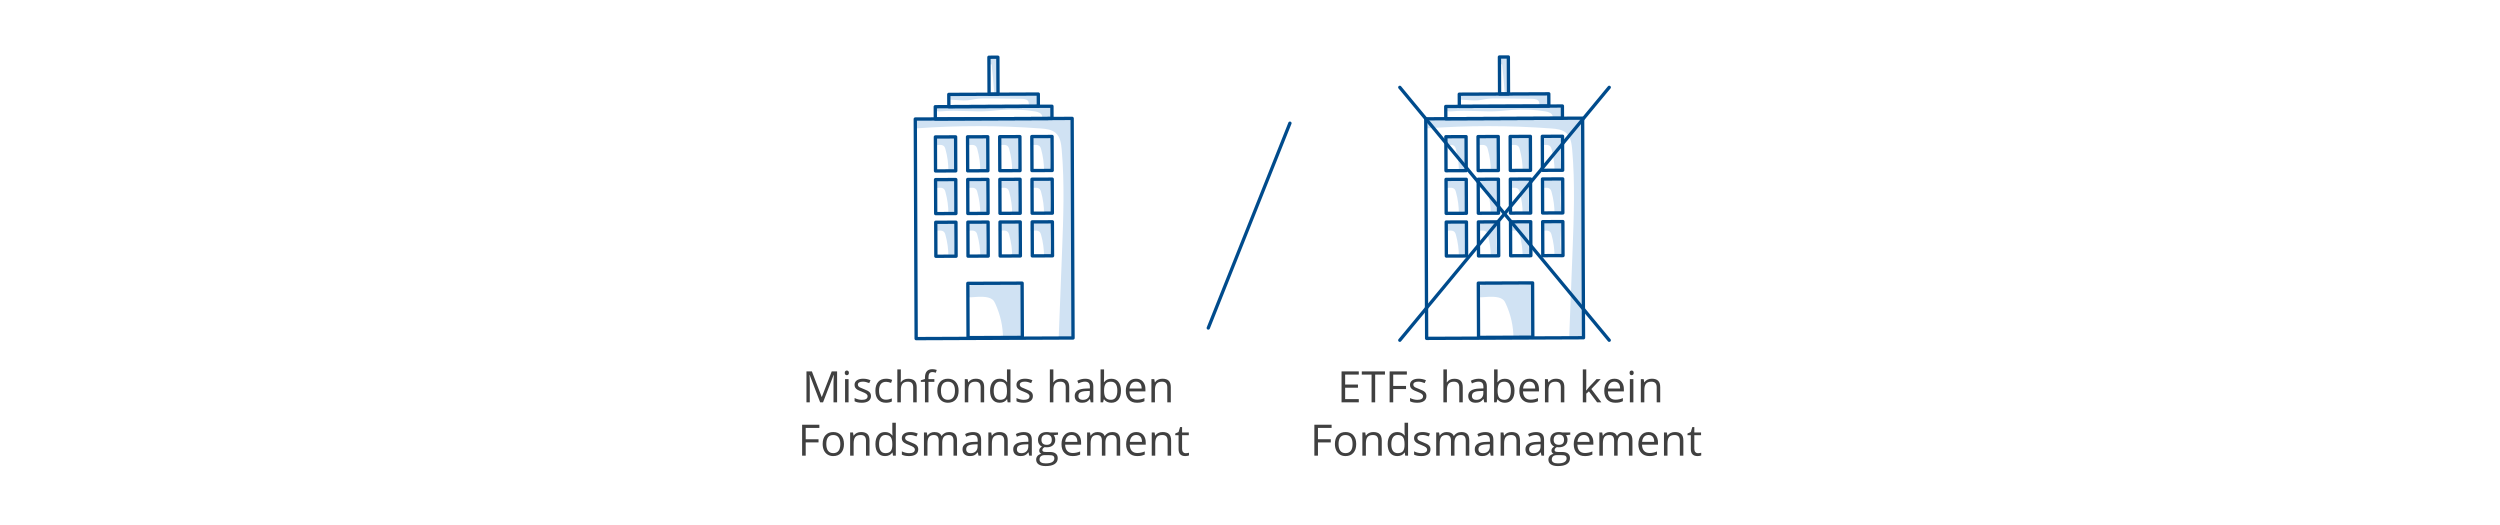<?xml version="1.0" encoding="utf-8"?>
<!-- Generator: Adobe Illustrator 24.2.3, SVG Export Plug-In . SVG Version: 6.00 Build 0)  -->
<svg version="1.1" baseProfile="basic" id="Grafik" xmlns="http://www.w3.org/2000/svg" xmlns:xlink="http://www.w3.org/1999/xlink"
	 x="0px" y="0px" width="750px" height="157.515px" viewBox="0 0 750 157.515" xml:space="preserve">
<style type="text/css">
	.st0{fill:#404040;}
	.st1{fill:#D0E2F3;}
	.st2{fill:#FFFFFF;}
	.st3{fill:none;stroke:#004B8C;stroke-linecap:round;stroke-linejoin:round;stroke-miterlimit:10;}
	.st4{fill:#FFFFFF;stroke:#004B8C;stroke-linecap:round;stroke-linejoin:round;stroke-miterlimit:10;}
	.st5{fill:#004B8C;stroke:#004B8C;stroke-linecap:round;stroke-linejoin:round;stroke-miterlimit:10;}
	.st6{fill:none;stroke:#004B8C;stroke-linejoin:round;stroke-miterlimit:10;}
	.st7{fill:#004B8C;}
	.st8{fill:none;}
	.st9{fill:#E8F0F9;stroke:#004B8C;stroke-linecap:round;stroke-linejoin:round;stroke-miterlimit:10;}
	.st10{fill:none;stroke:#D7D7D7;stroke-linecap:round;stroke-miterlimit:10;}
	.st11{fill:#FBDD32;stroke:#004B8C;stroke-linecap:round;stroke-linejoin:round;stroke-miterlimit:10;}
	.st12{clip-path:url(#SVGID_2_);}
	.st13{fill:none;stroke:#D7D7D7;stroke-width:0.5;stroke-miterlimit:10;}
	.st14{fill:#3A8DFF;}
	.st15{fill:#E8F0F9;}
	.st16{fill:#FBDD32;}
	.st17{fill:none;stroke:#929292;stroke-miterlimit:10;}
	.st18{fill:#929292;}
	.st19{fill:none;stroke:#004B8C;stroke-width:0.5;stroke-linecap:round;stroke-linejoin:round;stroke-miterlimit:10;}
	.st20{fill:none;stroke:#004B8C;stroke-miterlimit:10;}
	.st21{fill:none;stroke:#004B8C;stroke-width:0.5;stroke-miterlimit:10;}
	.st22{fill:none;stroke:#004B8C;stroke-width:0.3;stroke-linecap:round;stroke-linejoin:round;stroke-miterlimit:10;}
	.st23{fill:#F3F3F3;}
	.st24{fill:#F3F7FC;}
	.st25{fill:none;stroke:#F3F7FC;stroke-width:0;stroke-linecap:round;stroke-linejoin:round;}
	.st26{fill:#598AB4;}
	.st27{fill:#3A8DFF;stroke:#FFFFFF;stroke-miterlimit:10;}
	.st28{fill:#F3F3F3;stroke:#FFFFFF;stroke-miterlimit:10;}
	.st29{fill:none;stroke:#FFFFFF;stroke-linecap:round;stroke-linejoin:round;stroke-miterlimit:10;}
	.st30{fill:none;stroke:#D9D9D9;stroke-width:1.5;stroke-linejoin:round;stroke-miterlimit:10;}
	.st31{fill:#156CC4;stroke:#156CC4;stroke-linecap:round;stroke-linejoin:round;stroke-miterlimit:10;}
	.st32{fill:#E6411A;}
	.st33{fill:#003554;}
	.st34{fill:#156CC4;}
	.st35{fill:#FFFFFF;stroke:#404040;stroke-linecap:round;stroke-linejoin:round;stroke-miterlimit:10;}
	.st36{fill:none;stroke:#404040;stroke-miterlimit:10;}
	.st37{fill:none;stroke:#BFCCD4;stroke-linecap:round;stroke-miterlimit:10;}
	.st38{fill:#FBDD32;stroke:#FFFFFF;stroke-miterlimit:10;}
	.st39{fill:#004B8C;stroke:#FFFFFF;stroke-miterlimit:10;}
	.st40{fill:none;stroke:#3A8DFF;stroke-linecap:round;stroke-linejoin:round;stroke-miterlimit:10;}
	.st41{fill-rule:evenodd;clip-rule:evenodd;fill:#E8F0F9;}
	.st42{fill-rule:evenodd;clip-rule:evenodd;fill:#156CC4;fill-opacity:0.2;}
	.st43{fill:none;stroke:#FBDD32;stroke-linecap:square;stroke-linejoin:round;stroke-miterlimit:10;}
	.st44{fill:none;stroke:#156CC4;stroke-linecap:square;stroke-linejoin:round;stroke-miterlimit:10;}
	.st45{fill:none;stroke:#D7D7D7;stroke-width:1.5;stroke-linecap:round;stroke-miterlimit:10;}
	.st46{fill:none;stroke:#004B8C;stroke-width:1.5;stroke-linecap:round;stroke-linejoin:round;stroke-miterlimit:10;}
	.st47{fill:#004B8C;stroke:#004B8C;stroke-width:1.5;stroke-miterlimit:10;}
	.st48{fill:#004B8C;stroke:#004B8C;stroke-width:1.5;stroke-linecap:round;stroke-linejoin:round;stroke-miterlimit:10;}
	.st49{fill:#FFFFFF;stroke:#004B8C;stroke-width:1.5;stroke-linecap:round;stroke-linejoin:round;stroke-miterlimit:10;}
	.st50{fill:none;stroke:#004B8C;stroke-width:1.5;stroke-miterlimit:10;}
	.st51{fill:none;stroke:#D7D7D7;stroke-width:1.473;stroke-linecap:round;stroke-miterlimit:10;}
	.st52{fill:none;stroke:#004B8C;stroke-width:1.473;stroke-linecap:round;stroke-linejoin:round;stroke-miterlimit:10;}
	.st53{fill:#FFFFFF;stroke:#004B8C;stroke-width:1.473;stroke-linecap:round;stroke-linejoin:round;stroke-miterlimit:10;}
	.st54{fill:#004B8C;stroke:#004B8C;stroke-width:1.473;stroke-linecap:round;stroke-linejoin:round;stroke-miterlimit:10;}
	.st55{fill:#FFFFFF;stroke:#D7D7D7;stroke-width:1.473;stroke-miterlimit:10;}
	.st56{fill:#FFFFFF;stroke:#D7D7D7;stroke-width:1.5;stroke-miterlimit:10;}
</style>
<g>
	<g>
		<line class="st4" x1="362.483" y1="98.398" x2="386.977" y2="36.961"/>
	</g>
	<g>
		<path class="st1" d="M280.569,41.417c-0.034,0.585-0.068,1.17-0.102,1.755c-0.006,0.102-0.009,0.214,0.054,0.295
			c0.088,0.112,0.257,0.107,0.399,0.088c0.838-0.108,1.853-0.244,2.376,0.419c0.173,0.22,0.257,0.495,0.332,0.765
			c0.598,2.141,0.899,4.364,0.892,6.587c0.77-0.056,1.549,0.018,2.294,0.219c-0.8-3.438-0.475-7.026-0.145-10.54
			c-1.061,0.242-2.166,0.295-3.246,0.156c-0.939-0.121-1.994-0.359-2.756,0.202"/>
		<path class="st1" d="M290.134,41.417c-0.034,0.585-0.068,1.17-0.102,1.755c-0.006,0.102-0.009,0.214,0.054,0.295
			c0.088,0.112,0.257,0.107,0.399,0.088c0.838-0.108,1.853-0.244,2.376,0.419c0.173,0.22,0.257,0.495,0.332,0.765
			c0.598,2.141,0.899,4.364,0.892,6.587c0.77-0.056,1.549,0.018,2.294,0.219c-0.8-3.438-0.475-7.026-0.145-10.54
			c-1.062,0.242-2.166,0.295-3.246,0.156c-0.939-0.121-1.994-0.359-2.756,0.202"/>
		<path class="st1" d="M299.699,41.417c-0.034,0.585-0.068,1.17-0.102,1.755c-0.006,0.102-0.009,0.214,0.054,0.295
			c0.088,0.112,0.257,0.107,0.399,0.088c0.838-0.108,1.853-0.244,2.376,0.419c0.173,0.22,0.257,0.495,0.332,0.765
			c0.598,2.141,0.899,4.364,0.892,6.587c0.77-0.056,1.549,0.018,2.294,0.219c-0.8-3.438-0.475-7.026-0.145-10.54
			c-1.062,0.242-2.166,0.295-3.246,0.156c-0.939-0.121-1.994-0.359-2.756,0.202"/>
		<path class="st1" d="M309.264,41.417c-0.034,0.585-0.068,1.17-0.102,1.755c-0.006,0.102-0.009,0.214,0.054,0.295
			c0.088,0.112,0.257,0.107,0.399,0.088c0.838-0.108,1.853-0.244,2.376,0.419c0.173,0.22,0.257,0.495,0.332,0.765
			c0.598,2.141,0.899,4.364,0.892,6.587c0.77-0.056,1.549,0.018,2.294,0.219c-0.8-3.438-0.475-7.026-0.145-10.54
			c-1.062,0.242-2.166,0.295-3.246,0.156c-0.939-0.121-1.994-0.359-2.756,0.202"/>
		<path class="st1" d="M280.569,54.271c-0.034,0.585-0.068,1.17-0.102,1.755c-0.006,0.102-0.009,0.214,0.054,0.295
			c0.088,0.112,0.257,0.107,0.399,0.088c0.838-0.108,1.853-0.244,2.376,0.419c0.173,0.22,0.257,0.495,0.332,0.765
			c0.598,2.141,0.899,4.364,0.892,6.587c0.77-0.056,1.549,0.018,2.294,0.219c-0.8-3.438-0.475-7.026-0.145-10.54
			c-1.061,0.242-2.166,0.295-3.246,0.156c-0.939-0.121-1.994-0.359-2.756,0.202"/>
		<path class="st1" d="M290.134,54.271c-0.034,0.585-0.068,1.17-0.102,1.755c-0.006,0.102-0.009,0.214,0.054,0.295
			c0.088,0.112,0.257,0.107,0.399,0.088c0.838-0.108,1.853-0.244,2.376,0.419c0.173,0.22,0.257,0.495,0.332,0.765
			c0.598,2.141,0.899,4.364,0.892,6.587c0.77-0.056,1.549,0.018,2.294,0.219c-0.8-3.438-0.475-7.026-0.145-10.54
			c-1.062,0.242-2.166,0.295-3.246,0.156c-0.939-0.121-1.994-0.359-2.756,0.202"/>
		<path class="st1" d="M299.699,54.271c-0.034,0.585-0.068,1.17-0.102,1.755c-0.006,0.102-0.009,0.214,0.054,0.295
			c0.088,0.112,0.257,0.107,0.399,0.088c0.838-0.108,1.853-0.244,2.376,0.419c0.173,0.22,0.257,0.495,0.332,0.765
			c0.598,2.141,0.899,4.364,0.892,6.587c0.77-0.056,1.549,0.018,2.294,0.219c-0.8-3.438-0.475-7.026-0.145-10.54
			c-1.062,0.242-2.166,0.295-3.246,0.156c-0.939-0.121-1.994-0.359-2.756,0.202"/>
		<path class="st1" d="M309.264,54.271c-0.034,0.585-0.068,1.17-0.102,1.755c-0.006,0.102-0.009,0.214,0.054,0.295
			c0.088,0.112,0.257,0.107,0.399,0.088c0.838-0.108,1.853-0.244,2.376,0.419c0.173,0.22,0.257,0.495,0.332,0.765
			c0.598,2.141,0.899,4.364,0.892,6.587c0.77-0.056,1.549,0.018,2.294,0.219c-0.8-3.438-0.475-7.026-0.145-10.54
			c-1.062,0.242-2.166,0.295-3.246,0.156c-0.939-0.121-1.994-0.359-2.756,0.202"/>
		<path class="st1" d="M280.569,67.125c-0.034,0.585-0.068,1.17-0.102,1.755c-0.006,0.102-0.009,0.214,0.054,0.295
			c0.088,0.112,0.257,0.107,0.399,0.088c0.838-0.108,1.853-0.244,2.376,0.419c0.173,0.22,0.257,0.495,0.332,0.765
			c0.598,2.141,0.899,4.364,0.892,6.587c0.77-0.056,1.549,0.018,2.294,0.219c-0.8-3.438-0.475-7.026-0.145-10.54
			c-1.061,0.242-2.166,0.295-3.246,0.156c-0.939-0.121-1.994-0.359-2.756,0.202"/>
		<path class="st1" d="M290.616,85.786c-0.089,0.927-0.177,1.855-0.266,2.782c-0.016,0.162-0.023,0.34,0.142,0.467
			c0.23,0.178,0.668,0.169,1.036,0.14c2.178-0.172,4.819-0.387,6.179,0.664c0.451,0.348,0.668,0.785,0.863,1.212
			c1.554,3.393,2.337,6.917,2.319,10.439c2.001-0.089,4.027,0.029,5.965,0.348c-0.223-6.073-0.241-10.931-0.377-16.706
			c-2.76,0.383-5.631,0.467-8.439,0.246c-2.442-0.192-5.184-0.569-7.167,0.32"/>
		<path class="st1" d="M290.134,67.125c-0.034,0.585-0.068,1.17-0.102,1.755c-0.006,0.102-0.009,0.214,0.054,0.295
			c0.088,0.112,0.257,0.107,0.399,0.088c0.838-0.108,1.853-0.244,2.376,0.419c0.173,0.22,0.257,0.495,0.332,0.765
			c0.598,2.141,0.899,4.364,0.892,6.587c0.77-0.056,1.549,0.018,2.294,0.219c-0.8-3.438-0.475-7.026-0.145-10.54
			c-1.062,0.242-2.166,0.295-3.246,0.156c-0.939-0.121-1.994-0.359-2.756,0.202"/>
		<path class="st1" d="M299.699,67.125c-0.034,0.585-0.068,1.17-0.102,1.755c-0.006,0.102-0.009,0.214,0.054,0.295
			c0.088,0.112,0.257,0.107,0.399,0.088c0.838-0.108,1.853-0.244,2.376,0.419c0.173,0.22,0.257,0.495,0.332,0.765
			c0.598,2.141,0.899,4.364,0.892,6.587c0.77-0.056,1.549,0.018,2.294,0.219c-0.8-3.438-0.475-7.026-0.145-10.54
			c-1.062,0.242-2.166,0.295-3.246,0.156c-0.939-0.121-1.994-0.359-2.756,0.202"/>
		<path class="st1" d="M309.264,67.125c-0.034,0.585-0.068,1.17-0.102,1.755c-0.006,0.102-0.009,0.214,0.054,0.295
			c0.088,0.112,0.257,0.107,0.399,0.088c0.838-0.108,1.853-0.244,2.376,0.419c0.173,0.22,0.257,0.495,0.332,0.765
			c0.598,2.141,0.899,4.364,0.892,6.587c0.77-0.056,1.549,0.018,2.294,0.219c-0.8-3.438-0.475-7.026-0.145-10.54
			c-1.062,0.242-2.166,0.295-3.246,0.156c-0.939-0.121-1.994-0.359-2.756,0.202"/>
		<path class="st1" d="M284.756,29.872c0.998,0.066,1.996,0.132,2.994,0.198c0.855,0.057,1.716,0.113,2.569,0.028
			c0.722-0.072,1.43-0.244,2.146-0.358c1.527-0.244,3.082-0.226,4.628-0.206c3.147,0.039,6.294,0.078,9.44,0.117
			c0.823,0.01,1.87,0.192,2.047,0.995c0.049,0.223,0.015,0.461,0.087,0.677c0.148,0.441,0.669,0.628,1.131,0.677
			c0.462,0.05,0.961,0.031,1.349,0.287c0.084-1.178,0.104-2.36,0.061-3.54c-0.003-0.092-0.011-0.194-0.074-0.261
			c-0.072-0.076-0.19-0.081-0.295-0.08c-0.63,0.004-1.261,0.008-1.891,0.008h-24.543c0.036,0.504,0.064,1.009,0.1,1.514"/>
		<path class="st1" d="M296.622,17.523c-0.004,0.481-0.008,0.962-0.013,1.443c-0.002,0.204,0.056,0.475,0.259,0.485
			c0.205,0.01,0.403-0.279,0.562-0.15c0.058,0.046,0.07,0.128,0.078,0.201c0.268,2.492,0.537,4.986,0.674,7.489
			c0.02,0.355,0.044,0.734,0.256,1.02s0.684,0.406,0.921,0.141c-0.243-3.437-0.214-6.893,0.087-10.326
			c0.011-0.123,0.016-0.262-0.069-0.351c-0.082-0.085-0.214-0.09-0.332-0.089c-0.708,0.007-1.417,0.014-2.125,0.022"/>
		<path class="st1" d="M280.636,32.165c-0.27,0.361-0.01,0.916,0.393,1.118c0.403,0.201,0.879,0.156,1.328,0.115
			c4.826-0.439,9.695,0.246,14.529-0.091c1.182-0.082,2.359-0.225,3.54-0.318c3.36-0.264,6.753-0.118,10.078,0.432
			c0.938,0.155,2.086,0.571,2.149,1.519c0.018,0.274-0.05,0.598,0.151,0.786c0.118,0.11,0.293,0.129,0.454,0.143
			c0.642,0.054,1.284,0.108,1.926,0.163c0.173-1.263,0.194-2.552,0.026-3.816h-34.519"/>
		<path class="st1" d="M274.632,36.249c0.057,0.756,0.114,1.513,0.171,2.269c12.463-0.905,24.993-0.896,37.454,0.026
			c1.573,0.116,3.263,0.296,4.446,1.339c1.364,1.204,1.65,3.19,1.808,5.002c0.892,10.227,0.494,20.518,0.095,30.777
			c-0.335,8.603-0.669,17.206-1.004,25.809c1.378,0.029,2.755,0.136,4.133,0.165V35.95h-47.367"/>
		
			<rect x="274.682" y="35.749" transform="matrix(1 -0.004 0.004 1 -0.242 1.059)" class="st3" width="47.062" height="65.872"/>
		<rect x="280.616" y="41.202" transform="matrix(1 -0.004 0.004 1 -0.163 1.007)" class="st3" width="6.062" height="10.195"/>
		<rect x="290.26" y="41.168" transform="matrix(1 -0.004 0.004 1 -0.162 1.041)" class="st3" width="6.062" height="10.195"/>
		<rect x="299.904" y="41.134" transform="matrix(1 -0.004 0.004 1 -0.162 1.075)" class="st3" width="6.062" height="10.195"/>
		<rect x="309.549" y="41.099" transform="matrix(1 -0.004 0.004 1 -0.162 1.109)" class="st3" width="6.062" height="10.195"/>
		<rect x="280.661" y="54.001" transform="matrix(1 -0.004 0.004 1 -0.208 1.007)" class="st3" width="6.062" height="10.195"/>
		<rect x="290.306" y="53.967" transform="matrix(1 -0.004 0.004 1 -0.208 1.041)" class="st3" width="6.062" height="10.195"/>
		<rect x="299.95" y="53.933" transform="matrix(1 -0.004 0.004 1 -0.208 1.075)" class="st3" width="6.062" height="10.195"/>
		<rect x="309.594" y="53.899" transform="matrix(1 -0.004 0.004 1 -0.207 1.11)" class="st3" width="6.062" height="10.195"/>
		<rect x="280.707" y="66.8" transform="matrix(1 -0.004 0.004 1 -0.253 1.007)" class="st3" width="6.062" height="10.195"/>
		<rect x="290.351" y="66.766" transform="matrix(1 -0.004 0.004 1 -0.253 1.042)" class="st3" width="6.062" height="10.195"/>
		<rect x="290.34" y="85.11" transform="matrix(1 -0.004 0.004 1 -0.329 1.06)" class="st3" width="16.281" height="16.281"/>
		<rect x="299.995" y="66.732" transform="matrix(1 -0.004 0.004 1 -0.253 1.076)" class="st3" width="6.062" height="10.195"/>
		<rect x="309.64" y="66.698" transform="matrix(1 -0.004 0.004 1 -0.253 1.11)" class="st3" width="6.062" height="10.195"/>
		<rect x="280.572" y="32.077" transform="matrix(1 -0.004 0.004 1 -0.118 1.058)" class="st3" width="34.995" height="3.672"/>
		<rect x="284.631" y="28.404" transform="matrix(1 -0.004 0.004 1 -0.105 1.058)" class="st3" width="26.851" height="3.672"/>
		<rect x="296.69" y="17.301" transform="matrix(1 -0.004 0.004 1 -0.079 1.058)" class="st3" width="2.68" height="11.076"/>
	</g>
	<g>
		<path class="st1" d="M433.713,41.417c-0.034,0.585-0.068,1.17-0.102,1.755c-0.006,0.102-0.009,0.214,0.054,0.295
			c0.088,0.112,0.257,0.107,0.399,0.088c0.838-0.108,1.853-0.244,2.376,0.419c0.173,0.22,0.257,0.495,0.332,0.765
			c0.598,2.141,0.899,4.364,0.892,6.587c0.77-0.056,1.549,0.018,2.294,0.219c-0.8-3.438-0.475-7.026-0.145-10.54
			c-1.062,0.242-2.166,0.295-3.246,0.156c-0.939-0.121-1.994-0.359-2.756,0.202"/>
		<path class="st1" d="M443.277,41.417c-0.034,0.585-0.068,1.17-0.102,1.755c-0.006,0.102-0.009,0.214,0.054,0.295
			c0.088,0.112,0.257,0.107,0.399,0.088c0.838-0.108,1.853-0.244,2.376,0.419c0.173,0.22,0.257,0.495,0.332,0.765
			c0.598,2.141,0.899,4.364,0.892,6.587c0.77-0.056,1.549,0.018,2.294,0.219c-0.8-3.438-0.475-7.026-0.145-10.54
			c-1.062,0.242-2.166,0.295-3.246,0.156c-0.939-0.121-1.994-0.359-2.756,0.202"/>
		<path class="st1" d="M452.842,41.417c-0.034,0.585-0.068,1.17-0.102,1.755c-0.006,0.102-0.009,0.214,0.054,0.295
			c0.088,0.112,0.257,0.107,0.399,0.088c0.838-0.108,1.853-0.244,2.376,0.419c0.173,0.22,0.257,0.495,0.332,0.765
			c0.598,2.141,0.899,4.364,0.892,6.587c0.77-0.056,1.549,0.018,2.294,0.219c-0.8-3.438-0.475-7.026-0.145-10.54
			c-1.061,0.242-2.166,0.295-3.246,0.156c-0.939-0.121-1.994-0.359-2.756,0.202"/>
		<path class="st1" d="M462.407,41.417c-0.034,0.585-0.068,1.17-0.102,1.755c-0.006,0.102-0.009,0.214,0.054,0.295
			c0.088,0.112,0.257,0.107,0.399,0.088c0.838-0.108,1.853-0.244,2.376,0.419c0.173,0.22,0.257,0.495,0.332,0.765
			c0.598,2.141,0.899,4.364,0.892,6.587c0.77-0.056,1.549,0.018,2.294,0.219c-0.8-3.438-0.475-7.026-0.145-10.54
			c-1.062,0.242-2.166,0.295-3.246,0.156c-0.939-0.121-1.994-0.359-2.756,0.202"/>
		<path class="st1" d="M433.713,54.271c-0.034,0.585-0.068,1.17-0.102,1.755c-0.006,0.102-0.009,0.214,0.054,0.295
			c0.088,0.112,0.257,0.107,0.399,0.088c0.838-0.108,1.853-0.244,2.376,0.419c0.173,0.22,0.257,0.495,0.332,0.765
			c0.598,2.141,0.899,4.364,0.892,6.587c0.77-0.056,1.549,0.018,2.294,0.219c-0.8-3.438-0.475-7.026-0.145-10.54
			c-1.062,0.242-2.166,0.295-3.246,0.156c-0.939-0.121-1.994-0.359-2.756,0.202"/>
		<path class="st1" d="M443.277,54.271c-0.034,0.585-0.068,1.17-0.102,1.755c-0.006,0.102-0.009,0.214,0.054,0.295
			c0.088,0.112,0.257,0.107,0.399,0.088c0.838-0.108,1.853-0.244,2.376,0.419c0.173,0.22,0.257,0.495,0.332,0.765
			c0.598,2.141,0.899,4.364,0.892,6.587c0.77-0.056,1.549,0.018,2.294,0.219c-0.8-3.438-0.475-7.026-0.145-10.54
			c-1.062,0.242-2.166,0.295-3.246,0.156c-0.939-0.121-1.994-0.359-2.756,0.202"/>
		<path class="st1" d="M452.842,54.271c-0.034,0.585-0.068,1.17-0.102,1.755c-0.006,0.102-0.009,0.214,0.054,0.295
			c0.088,0.112,0.257,0.107,0.399,0.088c0.838-0.108,1.853-0.244,2.376,0.419c0.173,0.22,0.257,0.495,0.332,0.765
			c0.598,2.141,0.899,4.364,0.892,6.587c0.77-0.056,1.549,0.018,2.294,0.219c-0.8-3.438-0.475-7.026-0.145-10.54
			c-1.061,0.242-2.166,0.295-3.246,0.156c-0.939-0.121-1.994-0.359-2.756,0.202"/>
		<path class="st1" d="M462.407,54.271c-0.034,0.585-0.068,1.17-0.102,1.755c-0.006,0.102-0.009,0.214,0.054,0.295
			c0.088,0.112,0.257,0.107,0.399,0.088c0.838-0.108,1.853-0.244,2.376,0.419c0.173,0.22,0.257,0.495,0.332,0.765
			c0.598,2.141,0.899,4.364,0.892,6.587c0.77-0.056,1.549,0.018,2.294,0.219c-0.8-3.438-0.475-7.026-0.145-10.54
			c-1.062,0.242-2.166,0.295-3.246,0.156c-0.939-0.121-1.994-0.359-2.756,0.202"/>
		<path class="st1" d="M433.713,67.125c-0.034,0.585-0.068,1.17-0.102,1.755c-0.006,0.102-0.009,0.214,0.054,0.295
			c0.088,0.112,0.257,0.107,0.399,0.088c0.838-0.108,1.853-0.244,2.376,0.419c0.173,0.22,0.257,0.495,0.332,0.765
			c0.598,2.141,0.899,4.364,0.892,6.587c0.77-0.056,1.549,0.018,2.294,0.219c-0.8-3.438-0.475-7.026-0.145-10.54
			c-1.062,0.242-2.166,0.295-3.246,0.156c-0.939-0.121-1.994-0.359-2.756,0.202"/>
		<path class="st1" d="M443.759,85.786c-0.089,0.927-0.177,1.855-0.266,2.782c-0.015,0.162-0.023,0.34,0.142,0.467
			c0.23,0.178,0.668,0.169,1.036,0.14c2.178-0.172,4.819-0.387,6.179,0.664c0.451,0.348,0.668,0.785,0.863,1.212
			c1.554,3.393,2.337,6.917,2.319,10.439c2.001-0.089,4.027,0.029,5.965,0.348c-0.223-6.073-0.241-10.931-0.377-16.706
			c-2.76,0.383-5.631,0.467-8.439,0.246c-2.442-0.192-5.184-0.569-7.167,0.32"/>
		<path class="st1" d="M443.277,67.125c-0.034,0.585-0.068,1.17-0.102,1.755c-0.006,0.102-0.009,0.214,0.054,0.295
			c0.088,0.112,0.257,0.107,0.399,0.088c0.838-0.108,1.853-0.244,2.376,0.419c0.173,0.22,0.257,0.495,0.332,0.765
			c0.598,2.141,0.899,4.364,0.892,6.587c0.77-0.056,1.549,0.018,2.294,0.219c-0.8-3.438-0.475-7.026-0.145-10.54
			c-1.062,0.242-2.166,0.295-3.246,0.156c-0.939-0.121-1.994-0.359-2.756,0.202"/>
		<path class="st1" d="M452.842,67.125c-0.034,0.585-0.068,1.17-0.102,1.755c-0.006,0.102-0.009,0.214,0.054,0.295
			c0.088,0.112,0.257,0.107,0.399,0.088c0.838-0.108,1.853-0.244,2.376,0.419c0.173,0.22,0.257,0.495,0.332,0.765
			c0.598,2.141,0.899,4.364,0.892,6.587c0.77-0.056,1.549,0.018,2.294,0.219c-0.8-3.438-0.475-7.026-0.145-10.54
			c-1.061,0.242-2.166,0.295-3.246,0.156c-0.939-0.121-1.994-0.359-2.756,0.202"/>
		<path class="st1" d="M462.407,67.125c-0.034,0.585-0.068,1.17-0.102,1.755c-0.006,0.102-0.009,0.214,0.054,0.295
			c0.088,0.112,0.257,0.107,0.399,0.088c0.838-0.108,1.853-0.244,2.376,0.419c0.173,0.22,0.257,0.495,0.332,0.765
			c0.598,2.141,0.899,4.364,0.892,6.587c0.77-0.056,1.549,0.018,2.294,0.219c-0.8-3.438-0.475-7.026-0.145-10.54
			c-1.062,0.242-2.166,0.295-3.246,0.156c-0.939-0.121-1.994-0.359-2.756,0.202"/>
		<path class="st1" d="M437.899,29.872c0.998,0.066,1.996,0.132,2.994,0.198c0.855,0.057,1.716,0.113,2.569,0.028
			c0.722-0.072,1.43-0.244,2.146-0.358c1.527-0.244,3.082-0.226,4.628-0.206c3.147,0.039,6.294,0.078,9.44,0.117
			c0.823,0.01,1.87,0.192,2.047,0.995c0.049,0.223,0.015,0.461,0.087,0.677c0.148,0.441,0.669,0.628,1.131,0.677
			c0.462,0.05,0.961,0.031,1.349,0.287c0.084-1.178,0.104-2.36,0.061-3.54c-0.003-0.092-0.011-0.194-0.074-0.261
			c-0.072-0.076-0.19-0.081-0.295-0.08c-0.63,0.004-1.261,0.008-1.891,0.008h-24.543c0.036,0.504,0.064,1.009,0.1,1.514"/>
		<path class="st1" d="M449.765,17.523c-0.004,0.481-0.008,0.962-0.013,1.443c-0.002,0.204,0.056,0.475,0.259,0.485
			c0.205,0.01,0.403-0.279,0.562-0.15c0.058,0.046,0.07,0.128,0.078,0.201c0.268,2.492,0.537,4.986,0.674,7.489
			c0.02,0.355,0.044,0.734,0.256,1.02c0.211,0.286,0.684,0.406,0.921,0.141c-0.243-3.437-0.214-6.893,0.087-10.326
			c0.011-0.123,0.016-0.262-0.069-0.351c-0.082-0.085-0.214-0.09-0.332-0.089c-0.708,0.007-1.417,0.014-2.125,0.022"/>
		<path class="st1" d="M433.779,32.165c-0.27,0.361-0.01,0.916,0.393,1.118c0.403,0.201,0.879,0.156,1.328,0.115
			c4.826-0.439,9.695,0.246,14.529-0.091c1.182-0.082,2.359-0.225,3.54-0.318c3.36-0.264,6.753-0.118,10.078,0.432
			c0.938,0.155,2.085,0.571,2.149,1.519c0.018,0.274-0.05,0.598,0.151,0.786c0.118,0.11,0.293,0.129,0.454,0.143
			c0.642,0.054,1.284,0.108,1.926,0.163c0.173-1.263,0.194-2.552,0.026-3.816h-34.519"/>
		<path class="st1" d="M427.776,36.249c0.057,0.756,0.114,1.513,0.171,2.269c12.463-0.905,24.993-0.896,37.454,0.026
			c1.573,0.116,3.263,0.296,4.446,1.339c1.364,1.204,1.65,3.19,1.808,5.002c0.892,10.227,0.494,20.518,0.095,30.777
			c-0.335,8.603-0.669,17.206-1.004,25.809c1.378,0.029,2.755,0.136,4.133,0.165V35.95h-47.367"/>
		
			<rect x="427.825" y="35.749" transform="matrix(1 -0.004 0.004 1 -0.241 1.602)" class="st3" width="47.062" height="65.872"/>
		<rect x="433.759" y="41.202" transform="matrix(1 -0.004 0.004 1 -0.162 1.55)" class="st3" width="6.062" height="10.195"/>
		<rect x="443.404" y="41.168" transform="matrix(1 -0.004 0.004 1 -0.161 1.585)" class="st3" width="6.062" height="10.195"/>
		<rect x="453.048" y="41.134" transform="matrix(1 -0.004 0.004 1 -0.161 1.619)" class="st3" width="6.062" height="10.195"/>
		<rect x="462.692" y="41.099" transform="matrix(1 -0.004 0.004 1 -0.161 1.653)" class="st3" width="6.062" height="10.195"/>
		<rect x="433.805" y="54.001" transform="matrix(1 -0.004 0.004 1 -0.207 1.55)" class="st3" width="6.062" height="10.195"/>
		<rect x="443.449" y="53.967" transform="matrix(1 -0.004 0.004 1 -0.207 1.585)" class="st3" width="6.062" height="10.195"/>
		<rect x="453.093" y="53.933" transform="matrix(1 -0.004 0.004 1 -0.207 1.619)" class="st3" width="6.062" height="10.195"/>
		<rect x="462.738" y="53.899" transform="matrix(1 -0.004 0.004 1 -0.206 1.653)" class="st3" width="6.062" height="10.195"/>
		<rect x="433.85" y="66.8" transform="matrix(1 -0.004 0.004 1 -0.252 1.551)" class="st3" width="6.062" height="10.195"/>
		<rect x="443.494" y="66.766" transform="matrix(1 -0.004 0.004 1 -0.252 1.585)" class="st3" width="6.062" height="10.195"/>
		<rect x="443.484" y="85.11" transform="matrix(1 -0.004 0.004 1 -0.328 1.603)" class="st3" width="16.281" height="16.281"/>
		<rect x="453.139" y="66.732" transform="matrix(1 -0.004 0.004 1 -0.252 1.619)" class="st3" width="6.062" height="10.195"/>
		<rect x="462.783" y="66.698" transform="matrix(1 -0.004 0.004 1 -0.252 1.653)" class="st3" width="6.062" height="10.195"/>
		<rect x="433.715" y="32.077" transform="matrix(1 -0.004 0.004 1 -0.117 1.601)" class="st3" width="34.995" height="3.672"/>
		<rect x="437.774" y="28.404" transform="matrix(1 -0.004 0.004 1 -0.104 1.601)" class="st3" width="26.851" height="3.672"/>
		<rect x="449.834" y="17.301" transform="matrix(1 -0.004 0.004 1 -0.078 1.601)" class="st3" width="2.68" height="11.076"/>
	</g>
	<g>
		<path class="st0" d="M246.046,120.697l-3.148-8.227h-0.051c0.059,0.651,0.089,1.426,0.089,2.323v5.903h-0.997v-9.28h1.625
			l2.939,7.655h0.051l2.964-7.655h1.612v9.28h-1.079v-5.979c0-0.686,0.03-1.431,0.089-2.234h-0.051l-3.174,8.214H246.046z"/>
		<path class="st0" d="M253.428,111.856c0-0.242,0.059-0.418,0.178-0.53s0.267-0.169,0.444-0.169c0.169,0,0.315,0.058,0.438,0.172
			s0.184,0.29,0.184,0.527c0,0.236-0.062,0.413-0.184,0.529s-0.269,0.175-0.438,0.175c-0.178,0-0.326-0.059-0.444-0.175
			S253.428,112.092,253.428,111.856z M254.571,120.697h-1.054v-6.957h1.054V120.697z"/>
		<path class="st0" d="M261.293,118.799c0,0.648-0.241,1.147-0.724,1.498c-0.482,0.352-1.16,0.527-2.031,0.527
			c-0.922,0-1.642-0.146-2.158-0.438v-0.979c0.334,0.17,0.693,0.303,1.076,0.4c0.383,0.098,0.752,0.146,1.108,0.146
			c0.55,0,0.973-0.088,1.27-0.264s0.444-0.443,0.444-0.803c0-0.271-0.118-0.503-0.352-0.695c-0.235-0.192-0.693-0.42-1.375-0.683
			c-0.647-0.241-1.108-0.452-1.38-0.632c-0.273-0.18-0.477-0.384-0.609-0.612c-0.134-0.229-0.2-0.501-0.2-0.819
			c0-0.566,0.23-1.014,0.692-1.342s1.094-0.492,1.898-0.492c0.749,0,1.481,0.152,2.196,0.457l-0.375,0.857
			c-0.698-0.288-1.331-0.432-1.898-0.432c-0.5,0-0.876,0.078-1.13,0.234s-0.381,0.372-0.381,0.647c0,0.187,0.048,0.345,0.143,0.476
			c0.096,0.132,0.249,0.257,0.46,0.375s0.618,0.29,1.219,0.514c0.825,0.301,1.383,0.604,1.672,0.908
			C261.148,117.955,261.293,118.338,261.293,118.799z"/>
		<path class="st0" d="M265.787,120.824c-1.007,0-1.787-0.31-2.339-0.93c-0.553-0.62-0.829-1.497-0.829-2.631
			c0-1.164,0.28-2.063,0.841-2.698c0.561-0.635,1.359-0.952,2.396-0.952c0.334,0,0.668,0.036,1.003,0.107
			c0.334,0.072,0.597,0.157,0.787,0.254l-0.324,0.896c-0.233-0.093-0.487-0.17-0.762-0.231s-0.519-0.092-0.73-0.092
			c-1.414,0-2.12,0.9-2.12,2.703c0,0.855,0.172,1.512,0.517,1.969c0.345,0.457,0.856,0.686,1.533,0.686
			c0.58,0,1.174-0.125,1.784-0.375v0.934C267.08,120.703,266.494,120.824,265.787,120.824z"/>
		<path class="st0" d="M273.957,120.697v-4.5c0-0.567-0.129-0.99-0.387-1.27s-0.662-0.42-1.212-0.42
			c-0.732,0-1.267,0.199-1.603,0.598c-0.337,0.397-0.505,1.049-0.505,1.955v3.637h-1.054v-9.877h1.054v2.99
			c0,0.359-0.017,0.657-0.051,0.895h0.063c0.208-0.334,0.502-0.598,0.886-0.79c0.383-0.192,0.82-0.289,1.311-0.289
			c0.851,0,1.488,0.202,1.914,0.606c0.425,0.404,0.638,1.046,0.638,1.926v4.539H273.957z"/>
		<path class="st0" d="M280.311,114.559h-1.771v6.139h-1.054v-6.139h-1.244v-0.476l1.244-0.381v-0.388
			c0-1.709,0.747-2.564,2.241-2.564c0.368,0,0.8,0.074,1.295,0.223l-0.273,0.844c-0.406-0.131-0.753-0.196-1.041-0.196
			c-0.398,0-0.692,0.132-0.882,0.396s-0.286,0.688-0.286,1.272v0.451h1.771V114.559z"/>
		<path class="st0" d="M287.585,117.213c0,1.134-0.286,2.02-0.857,2.656s-1.36,0.955-2.368,0.955c-0.622,0-1.174-0.146-1.657-0.438
			c-0.482-0.293-0.855-0.711-1.117-1.258c-0.262-0.545-0.394-1.185-0.394-1.916c0-1.135,0.284-2.018,0.851-2.65
			s1.354-0.949,2.361-0.949c0.973,0,1.747,0.324,2.32,0.971C287.298,115.233,287.585,116.108,287.585,117.213z M282.285,117.213
			c0,0.889,0.178,1.565,0.533,2.031c0.355,0.465,0.878,0.697,1.568,0.697s1.213-0.231,1.571-0.694
			c0.357-0.464,0.536-1.142,0.536-2.034c0-0.885-0.179-1.557-0.536-2.016c-0.358-0.459-0.886-0.689-1.584-0.689
			c-0.69,0-1.21,0.227-1.562,0.68S282.285,116.316,282.285,117.213z"/>
		<path class="st0" d="M294.193,120.697v-4.5c0-0.567-0.129-0.99-0.387-1.27s-0.662-0.42-1.212-0.42c-0.728,0-1.261,0.197-1.6,0.591
			s-0.508,1.043-0.508,1.948v3.65h-1.054v-6.957h0.857l0.171,0.952h0.051c0.216-0.343,0.519-0.608,0.908-0.797
			s0.823-0.282,1.301-0.282c0.838,0,1.468,0.202,1.892,0.606s0.635,1.05,0.635,1.938v4.539H294.193z"/>
		<path class="st0" d="M302.146,119.764h-0.057c-0.487,0.707-1.214,1.061-2.184,1.061c-0.91,0-1.618-0.311-2.124-0.934
			c-0.505-0.621-0.758-1.506-0.758-2.652c0-1.147,0.254-2.038,0.762-2.673s1.214-0.952,2.12-0.952c0.944,0,1.667,0.343,2.171,1.028
			h0.083l-0.044-0.501l-0.025-0.489v-2.831h1.054v9.877h-0.857L302.146,119.764z M300.039,119.942c0.719,0,1.241-0.195,1.564-0.587
			c0.324-0.392,0.486-1.022,0.486-1.895v-0.222c0-0.986-0.164-1.69-0.492-2.111c-0.328-0.421-0.852-0.631-1.571-0.631
			c-0.618,0-1.091,0.239-1.419,0.72c-0.328,0.48-0.492,1.159-0.492,2.034c0,0.889,0.163,1.56,0.489,2.013
			S299.409,119.942,300.039,119.942z"/>
		<path class="st0" d="M309.865,118.799c0,0.648-0.241,1.147-0.724,1.498c-0.482,0.352-1.16,0.527-2.031,0.527
			c-0.922,0-1.642-0.146-2.158-0.438v-0.979c0.334,0.17,0.693,0.303,1.076,0.4c0.383,0.098,0.752,0.146,1.108,0.146
			c0.55,0,0.973-0.088,1.27-0.264s0.444-0.443,0.444-0.803c0-0.271-0.118-0.503-0.352-0.695c-0.235-0.192-0.693-0.42-1.375-0.683
			c-0.647-0.241-1.108-0.452-1.38-0.632c-0.273-0.18-0.477-0.384-0.609-0.612c-0.134-0.229-0.2-0.501-0.2-0.819
			c0-0.566,0.23-1.014,0.692-1.342s1.094-0.492,1.898-0.492c0.749,0,1.481,0.152,2.196,0.457l-0.375,0.857
			c-0.698-0.288-1.331-0.432-1.898-0.432c-0.5,0-0.876,0.078-1.13,0.234s-0.381,0.372-0.381,0.647c0,0.187,0.048,0.345,0.143,0.476
			c0.096,0.132,0.249,0.257,0.46,0.375s0.618,0.29,1.219,0.514c0.825,0.301,1.383,0.604,1.672,0.908
			C309.72,117.955,309.865,118.338,309.865,118.799z"/>
		<path class="st0" d="M319.717,120.697v-4.5c0-0.567-0.129-0.99-0.387-1.27s-0.662-0.42-1.212-0.42
			c-0.732,0-1.267,0.199-1.603,0.598c-0.337,0.397-0.505,1.049-0.505,1.955v3.637h-1.054v-9.877h1.054v2.99
			c0,0.359-0.017,0.657-0.051,0.895h0.063c0.208-0.334,0.502-0.598,0.886-0.79c0.383-0.192,0.82-0.289,1.311-0.289
			c0.851,0,1.488,0.202,1.914,0.606c0.425,0.404,0.638,1.046,0.638,1.926v4.539H319.717z"/>
		<path class="st0" d="M327.213,120.697l-0.209-0.99h-0.051c-0.347,0.436-0.693,0.731-1.038,0.886
			c-0.345,0.154-0.776,0.231-1.292,0.231c-0.69,0-1.23-0.178-1.622-0.533c-0.391-0.355-0.587-0.861-0.587-1.518
			c0-1.404,1.124-2.141,3.371-2.209l1.181-0.037v-0.432c0-0.547-0.118-0.949-0.352-1.21c-0.235-0.26-0.611-0.39-1.127-0.39
			c-0.58,0-1.236,0.178-1.968,0.533l-0.324-0.807c0.343-0.187,0.718-0.332,1.126-0.438c0.409-0.106,0.818-0.159,1.229-0.159
			c0.83,0,1.444,0.185,1.844,0.552c0.4,0.369,0.6,0.959,0.6,1.771v4.748H327.213z M324.833,119.955c0.656,0,1.171-0.181,1.545-0.54
			c0.375-0.359,0.562-0.863,0.562-1.511v-0.629l-1.054,0.045c-0.838,0.029-1.442,0.16-1.812,0.391
			c-0.371,0.23-0.556,0.589-0.556,1.076c0,0.381,0.115,0.67,0.346,0.869C324.096,119.856,324.418,119.955,324.833,119.955z"/>
		<path class="st0" d="M333.402,113.626c0.914,0,1.624,0.312,2.13,0.937c0.505,0.624,0.758,1.508,0.758,2.65
			s-0.255,2.029-0.765,2.662c-0.51,0.633-1.217,0.949-2.123,0.949c-0.453,0-0.866-0.084-1.241-0.251
			c-0.374-0.167-0.688-0.424-0.942-0.771h-0.076l-0.222,0.895h-0.755v-9.877h1.054v2.399c0,0.537-0.017,1.02-0.051,1.447h0.051
			C331.709,113.973,332.438,113.626,333.402,113.626z M333.25,114.508c-0.719,0-1.238,0.207-1.555,0.619
			c-0.317,0.413-0.476,1.107-0.476,2.086c0,0.977,0.163,1.677,0.489,2.098s0.849,0.631,1.568,0.631c0.647,0,1.13-0.235,1.447-0.707
			s0.476-1.15,0.476-2.035c0-0.905-0.159-1.58-0.476-2.024S333.915,114.508,333.25,114.508z"/>
		<path class="st0" d="M341.07,120.824c-1.028,0-1.84-0.313-2.434-0.939c-0.595-0.626-0.892-1.496-0.892-2.609
			c0-1.121,0.276-2.012,0.829-2.672c0.552-0.66,1.293-0.99,2.225-0.99c0.872,0,1.562,0.287,2.069,0.86s0.762,1.329,0.762,2.269
			v0.667h-4.792c0.021,0.816,0.228,1.437,0.619,1.86c0.392,0.423,0.943,0.635,1.654,0.635c0.749,0,1.49-0.157,2.222-0.471v0.939
			c-0.373,0.161-0.725,0.276-1.057,0.347C341.941,120.789,341.54,120.824,341.07,120.824z M340.785,114.496
			c-0.559,0-1.004,0.182-1.336,0.545c-0.333,0.364-0.528,0.868-0.587,1.512h3.637c0-0.665-0.148-1.174-0.444-1.527
			S341.335,114.496,340.785,114.496z"/>
		<path class="st0" d="M350.186,120.697v-4.5c0-0.567-0.129-0.99-0.387-1.27s-0.662-0.42-1.212-0.42c-0.728,0-1.261,0.197-1.6,0.591
			s-0.508,1.043-0.508,1.948v3.65h-1.054v-6.957h0.857l0.171,0.952h0.051c0.216-0.343,0.519-0.608,0.908-0.797
			s0.823-0.282,1.301-0.282c0.838,0,1.468,0.202,1.892,0.606s0.635,1.05,0.635,1.938v4.539H350.186z"/>
		<path class="st0" d="M241.713,136.697h-1.079v-9.28h5.173v0.958h-4.094v3.396h3.847v0.959h-3.847V136.697z"/>
		<path class="st0" d="M253.19,133.213c0,1.134-0.286,2.02-0.857,2.656s-1.36,0.955-2.368,0.955c-0.622,0-1.174-0.146-1.657-0.438
			c-0.482-0.293-0.855-0.711-1.117-1.258c-0.262-0.545-0.394-1.185-0.394-1.916c0-1.135,0.284-2.018,0.851-2.65
			s1.354-0.949,2.361-0.949c0.973,0,1.747,0.324,2.32,0.971C252.903,131.233,253.19,132.108,253.19,133.213z M247.89,133.213
			c0,0.889,0.178,1.565,0.533,2.031c0.355,0.465,0.878,0.697,1.568,0.697s1.213-0.231,1.571-0.694
			c0.357-0.464,0.536-1.142,0.536-2.034c0-0.885-0.179-1.557-0.536-2.016c-0.358-0.459-0.886-0.689-1.584-0.689
			c-0.69,0-1.21,0.227-1.562,0.68S247.89,132.316,247.89,133.213z"/>
		<path class="st0" d="M259.798,136.697v-4.5c0-0.567-0.129-0.99-0.387-1.27s-0.662-0.42-1.212-0.42c-0.728,0-1.261,0.197-1.6,0.591
			s-0.508,1.043-0.508,1.948v3.65h-1.054v-6.957h0.857l0.171,0.952h0.051c0.216-0.343,0.519-0.608,0.908-0.797
			s0.823-0.282,1.301-0.282c0.838,0,1.468,0.202,1.892,0.606s0.635,1.05,0.635,1.938v4.539H259.798z"/>
		<path class="st0" d="M267.751,135.764h-0.057c-0.487,0.707-1.214,1.061-2.184,1.061c-0.91,0-1.618-0.311-2.124-0.934
			c-0.505-0.621-0.758-1.506-0.758-2.652c0-1.147,0.254-2.038,0.762-2.673s1.214-0.952,2.12-0.952c0.944,0,1.667,0.343,2.171,1.028
			h0.083l-0.044-0.501l-0.025-0.489v-2.831h1.054v9.877h-0.857L267.751,135.764z M265.644,135.942c0.719,0,1.241-0.195,1.564-0.587
			c0.324-0.392,0.486-1.022,0.486-1.895v-0.222c0-0.986-0.164-1.69-0.492-2.111c-0.328-0.421-0.852-0.631-1.571-0.631
			c-0.618,0-1.091,0.239-1.419,0.72c-0.328,0.48-0.492,1.159-0.492,2.034c0,0.889,0.163,1.56,0.489,2.013
			S265.014,135.942,265.644,135.942z"/>
		<path class="st0" d="M275.47,134.799c0,0.648-0.241,1.147-0.724,1.498c-0.482,0.352-1.16,0.527-2.031,0.527
			c-0.922,0-1.642-0.146-2.158-0.438v-0.979c0.334,0.17,0.693,0.303,1.076,0.4c0.383,0.098,0.752,0.146,1.108,0.146
			c0.55,0,0.973-0.088,1.27-0.264s0.444-0.443,0.444-0.803c0-0.271-0.118-0.503-0.352-0.695c-0.235-0.192-0.693-0.42-1.375-0.683
			c-0.647-0.241-1.108-0.452-1.38-0.632c-0.273-0.18-0.477-0.384-0.609-0.612c-0.134-0.229-0.2-0.501-0.2-0.819
			c0-0.566,0.23-1.014,0.692-1.342s1.094-0.492,1.898-0.492c0.749,0,1.481,0.152,2.196,0.457l-0.375,0.857
			c-0.698-0.288-1.331-0.432-1.898-0.432c-0.5,0-0.876,0.078-1.13,0.234s-0.381,0.372-0.381,0.647c0,0.187,0.048,0.345,0.143,0.476
			c0.096,0.132,0.249,0.257,0.46,0.375s0.618,0.29,1.219,0.514c0.825,0.301,1.383,0.604,1.672,0.908
			C275.325,133.955,275.47,134.338,275.47,134.799z"/>
		<path class="st0" d="M286.052,136.697v-4.525c0-0.555-0.119-0.971-0.355-1.248s-0.605-0.416-1.104-0.416
			c-0.656,0-1.141,0.188-1.454,0.565s-0.47,0.956-0.47,1.739v3.885h-1.054v-4.525c0-0.555-0.119-0.971-0.355-1.248
			s-0.607-0.416-1.111-0.416c-0.66,0-1.144,0.198-1.451,0.594c-0.307,0.396-0.46,1.045-0.46,1.945v3.65h-1.054v-6.957h0.857
			l0.171,0.952h0.051c0.199-0.339,0.479-0.603,0.841-0.794c0.362-0.189,0.767-0.285,1.216-0.285c1.087,0,1.798,0.394,2.133,1.181
			h0.051c0.208-0.364,0.508-0.651,0.901-0.863s0.842-0.317,1.346-0.317c0.787,0,1.376,0.202,1.768,0.606
			c0.392,0.404,0.587,1.05,0.587,1.938v4.539H286.052z"/>
		<path class="st0" d="M293.555,136.697l-0.209-0.99h-0.051c-0.347,0.436-0.693,0.731-1.038,0.886
			c-0.345,0.154-0.776,0.231-1.292,0.231c-0.69,0-1.23-0.178-1.622-0.533c-0.391-0.355-0.587-0.861-0.587-1.518
			c0-1.404,1.124-2.141,3.371-2.209l1.181-0.037v-0.432c0-0.547-0.118-0.949-0.352-1.21c-0.235-0.26-0.611-0.39-1.127-0.39
			c-0.58,0-1.236,0.178-1.968,0.533l-0.324-0.807c0.343-0.187,0.718-0.332,1.126-0.438c0.409-0.106,0.818-0.159,1.229-0.159
			c0.83,0,1.444,0.185,1.844,0.552c0.4,0.369,0.6,0.959,0.6,1.771v4.748H293.555z M291.174,135.955c0.656,0,1.171-0.181,1.545-0.54
			c0.375-0.359,0.562-0.863,0.562-1.511v-0.629l-1.054,0.045c-0.838,0.029-1.442,0.16-1.812,0.391
			c-0.371,0.23-0.556,0.589-0.556,1.076c0,0.381,0.115,0.67,0.346,0.869C290.437,135.856,290.76,135.955,291.174,135.955z"/>
		<path class="st0" d="M301.267,136.697v-4.5c0-0.567-0.129-0.99-0.387-1.27s-0.662-0.42-1.212-0.42c-0.728,0-1.261,0.197-1.6,0.591
			s-0.508,1.043-0.508,1.948v3.65h-1.054v-6.957h0.857l0.171,0.952h0.051c0.216-0.343,0.519-0.608,0.908-0.797
			s0.823-0.282,1.301-0.282c0.838,0,1.468,0.202,1.892,0.606s0.635,1.05,0.635,1.938v4.539H301.267z"/>
		<path class="st0" d="M308.764,136.697l-0.209-0.99h-0.051c-0.347,0.436-0.693,0.731-1.038,0.886
			c-0.345,0.154-0.776,0.231-1.292,0.231c-0.69,0-1.23-0.178-1.622-0.533c-0.391-0.355-0.587-0.861-0.587-1.518
			c0-1.404,1.124-2.141,3.371-2.209l1.181-0.037v-0.432c0-0.547-0.118-0.949-0.352-1.21c-0.235-0.26-0.611-0.39-1.127-0.39
			c-0.58,0-1.236,0.178-1.968,0.533l-0.324-0.807c0.343-0.187,0.718-0.332,1.126-0.438c0.409-0.106,0.818-0.159,1.229-0.159
			c0.83,0,1.444,0.185,1.844,0.552c0.4,0.369,0.6,0.959,0.6,1.771v4.748H308.764z M306.383,135.955c0.656,0,1.171-0.181,1.545-0.54
			c0.375-0.359,0.562-0.863,0.562-1.511v-0.629l-1.054,0.045c-0.838,0.029-1.442,0.16-1.812,0.391
			c-0.371,0.23-0.556,0.589-0.556,1.076c0,0.381,0.115,0.67,0.346,0.869C305.646,135.856,305.969,135.955,306.383,135.955z"/>
		<path class="st0" d="M317.409,129.74v0.666l-1.289,0.152c0.119,0.148,0.224,0.342,0.317,0.581s0.14,0.509,0.14,0.81
			c0,0.682-0.233,1.225-0.698,1.631s-1.104,0.609-1.917,0.609c-0.208,0-0.402-0.017-0.584-0.051
			c-0.449,0.237-0.673,0.536-0.673,0.896c0,0.19,0.078,0.331,0.235,0.422s0.425,0.137,0.806,0.137h1.231
			c0.753,0,1.332,0.159,1.736,0.476c0.404,0.318,0.606,0.779,0.606,1.385c0,0.77-0.309,1.356-0.927,1.761s-1.519,0.606-2.704,0.606
			c-0.91,0-1.611-0.169-2.104-0.508c-0.493-0.339-0.74-0.816-0.74-1.435c0-0.423,0.135-0.789,0.406-1.099
			c0.271-0.309,0.652-0.518,1.143-0.628c-0.178-0.08-0.327-0.205-0.448-0.374c-0.12-0.17-0.181-0.366-0.181-0.591
			c0-0.254,0.068-0.476,0.203-0.667c0.135-0.189,0.349-0.374,0.641-0.552c-0.36-0.148-0.653-0.399-0.879-0.755
			c-0.226-0.355-0.339-0.762-0.339-1.219c0-0.762,0.229-1.35,0.686-1.762c0.457-0.413,1.104-0.619,1.942-0.619
			c0.364,0,0.692,0.042,0.984,0.127H317.409z M311.861,137.865c0,0.377,0.159,0.662,0.476,0.857
			c0.317,0.194,0.772,0.291,1.365,0.291c0.884,0,1.54-0.132,1.964-0.396c0.426-0.265,0.638-0.623,0.638-1.076
			c0-0.376-0.116-0.638-0.349-0.783c-0.233-0.146-0.671-0.219-1.314-0.219h-1.263c-0.478,0-0.851,0.113-1.117,0.342
			S311.861,137.438,311.861,137.865z M312.433,131.969c0,0.486,0.138,0.854,0.413,1.104c0.275,0.25,0.658,0.375,1.149,0.375
			c1.028,0,1.542-0.499,1.542-1.498c0-1.045-0.521-1.568-1.562-1.568c-0.495,0-0.876,0.134-1.143,0.4
			S312.433,131.444,312.433,131.969z"/>
		<path class="st0" d="M321.776,136.824c-1.028,0-1.84-0.313-2.434-0.939c-0.595-0.626-0.892-1.496-0.892-2.609
			c0-1.121,0.276-2.012,0.829-2.672c0.552-0.66,1.293-0.99,2.225-0.99c0.872,0,1.562,0.287,2.069,0.86s0.762,1.329,0.762,2.269
			v0.667h-4.792c0.021,0.816,0.228,1.437,0.619,1.86c0.392,0.423,0.943,0.635,1.654,0.635c0.749,0,1.49-0.157,2.222-0.471v0.939
			c-0.373,0.161-0.725,0.276-1.057,0.347C322.647,136.789,322.246,136.824,321.776,136.824z M321.491,130.496
			c-0.559,0-1.004,0.182-1.336,0.545c-0.333,0.364-0.528,0.868-0.587,1.512h3.637c0-0.665-0.148-1.174-0.444-1.527
			S322.041,130.496,321.491,130.496z"/>
		<path class="st0" d="M334.999,136.697v-4.525c0-0.555-0.119-0.971-0.355-1.248s-0.605-0.416-1.104-0.416
			c-0.656,0-1.141,0.188-1.454,0.565s-0.47,0.956-0.47,1.739v3.885h-1.054v-4.525c0-0.555-0.119-0.971-0.355-1.248
			s-0.607-0.416-1.111-0.416c-0.66,0-1.144,0.198-1.451,0.594c-0.307,0.396-0.46,1.045-0.46,1.945v3.65h-1.054v-6.957h0.857
			l0.171,0.952h0.051c0.199-0.339,0.479-0.603,0.841-0.794c0.362-0.189,0.767-0.285,1.216-0.285c1.087,0,1.798,0.394,2.133,1.181
			h0.051c0.208-0.364,0.508-0.651,0.901-0.863s0.842-0.317,1.346-0.317c0.787,0,1.376,0.202,1.768,0.606
			c0.392,0.404,0.587,1.05,0.587,1.938v4.539H334.999z"/>
		<path class="st0" d="M341.162,136.824c-1.028,0-1.84-0.313-2.434-0.939c-0.595-0.626-0.892-1.496-0.892-2.609
			c0-1.121,0.276-2.012,0.829-2.672c0.552-0.66,1.293-0.99,2.225-0.99c0.872,0,1.562,0.287,2.069,0.86s0.762,1.329,0.762,2.269
			v0.667h-4.792c0.021,0.816,0.228,1.437,0.619,1.86c0.392,0.423,0.943,0.635,1.654,0.635c0.749,0,1.49-0.157,2.222-0.471v0.939
			c-0.373,0.161-0.725,0.276-1.057,0.347C342.033,136.789,341.632,136.824,341.162,136.824z M340.876,130.496
			c-0.559,0-1.004,0.182-1.336,0.545c-0.333,0.364-0.528,0.868-0.587,1.512h3.637c0-0.665-0.148-1.174-0.444-1.527
			S341.427,130.496,340.876,130.496z"/>
		<path class="st0" d="M350.277,136.697v-4.5c0-0.567-0.129-0.99-0.387-1.27s-0.662-0.42-1.212-0.42c-0.728,0-1.261,0.197-1.6,0.591
			s-0.508,1.043-0.508,1.948v3.65h-1.054v-6.957h0.857l0.171,0.952h0.051c0.216-0.343,0.519-0.608,0.908-0.797
			s0.823-0.282,1.301-0.282c0.838,0,1.468,0.202,1.892,0.606s0.635,1.05,0.635,1.938v4.539H350.277z"/>
		<path class="st0" d="M355.743,135.955c0.186,0,0.366-0.015,0.54-0.042s0.311-0.056,0.413-0.085v0.806
			c-0.114,0.055-0.282,0.101-0.505,0.137c-0.222,0.036-0.422,0.054-0.6,0.054c-1.346,0-2.019-0.709-2.019-2.127v-4.139h-0.997
			v-0.508l0.997-0.438l0.444-1.485h0.609v1.612h2.019v0.818h-2.019v4.095c0,0.419,0.1,0.74,0.298,0.965
			S355.396,135.955,355.743,135.955z"/>
	</g>
	<g>
		<path class="st0" d="M407.638,120.697h-5.173v-9.28h5.173v0.958h-4.094v2.99h3.847v0.952h-3.847v3.415h4.094V120.697z"/>
		<path class="st0" d="M412.551,120.697h-1.079v-8.322h-2.938v-0.958h6.957v0.958h-2.939V120.697z"/>
		<path class="st0" d="M417.966,120.697h-1.079v-9.28h5.173v0.958h-4.094v3.396h3.847v0.959h-3.847V120.697z"/>
		<path class="st0" d="M427.925,118.799c0,0.648-0.241,1.147-0.724,1.498c-0.482,0.352-1.159,0.527-2.031,0.527
			c-0.922,0-1.642-0.146-2.158-0.438v-0.979c0.335,0.17,0.693,0.303,1.076,0.4s0.752,0.146,1.107,0.146
			c0.551,0,0.974-0.088,1.27-0.264c0.297-0.176,0.444-0.443,0.444-0.803c0-0.271-0.117-0.503-0.352-0.695
			c-0.235-0.192-0.693-0.42-1.375-0.683c-0.647-0.241-1.107-0.452-1.38-0.632c-0.273-0.18-0.477-0.384-0.609-0.612
			c-0.134-0.229-0.2-0.501-0.2-0.819c0-0.566,0.23-1.014,0.691-1.342c0.462-0.328,1.094-0.492,1.898-0.492
			c0.749,0,1.48,0.152,2.196,0.457l-0.375,0.857c-0.698-0.288-1.331-0.432-1.897-0.432c-0.5,0-0.876,0.078-1.13,0.234
			s-0.381,0.372-0.381,0.647c0,0.187,0.048,0.345,0.143,0.476c0.096,0.132,0.249,0.257,0.46,0.375
			c0.212,0.118,0.618,0.29,1.219,0.514c0.825,0.301,1.383,0.604,1.673,0.908S427.925,118.338,427.925,118.799z"/>
		<path class="st0" d="M437.776,120.697v-4.5c0-0.567-0.129-0.99-0.387-1.27c-0.259-0.279-0.662-0.42-1.213-0.42
			c-0.731,0-1.267,0.199-1.603,0.598c-0.337,0.397-0.505,1.049-0.505,1.955v3.637h-1.054v-9.877h1.054v2.99
			c0,0.359-0.017,0.657-0.051,0.895h0.063c0.208-0.334,0.503-0.598,0.886-0.79s0.82-0.289,1.311-0.289
			c0.851,0,1.488,0.202,1.914,0.606c0.425,0.404,0.638,1.046,0.638,1.926v4.539H437.776z"/>
		<path class="st0" d="M445.273,120.697l-0.21-0.99h-0.051c-0.347,0.436-0.692,0.731-1.037,0.886
			c-0.346,0.154-0.776,0.231-1.292,0.231c-0.69,0-1.23-0.178-1.622-0.533s-0.587-0.861-0.587-1.518c0-1.404,1.123-2.141,3.37-2.209
			l1.181-0.037v-0.432c0-0.547-0.117-0.949-0.352-1.21c-0.235-0.26-0.611-0.39-1.127-0.39c-0.58,0-1.236,0.178-1.968,0.533
			l-0.324-0.807c0.343-0.187,0.719-0.332,1.127-0.438c0.408-0.106,0.817-0.159,1.229-0.159c0.829,0,1.444,0.185,1.844,0.552
			c0.4,0.369,0.6,0.959,0.6,1.771v4.748H445.273z M442.893,119.955c0.656,0,1.172-0.181,1.546-0.54
			c0.375-0.359,0.562-0.863,0.562-1.511v-0.629l-1.054,0.045c-0.838,0.029-1.441,0.16-1.812,0.391
			c-0.371,0.23-0.556,0.589-0.556,1.076c0,0.381,0.115,0.67,0.346,0.869S442.479,119.955,442.893,119.955z"/>
		<path class="st0" d="M451.462,113.626c0.914,0,1.624,0.312,2.13,0.937s0.759,1.508,0.759,2.65s-0.255,2.029-0.766,2.662
			c-0.51,0.633-1.217,0.949-2.123,0.949c-0.452,0-0.866-0.084-1.241-0.251c-0.374-0.167-0.688-0.424-0.942-0.771h-0.076
			l-0.222,0.895h-0.756v-9.877h1.054v2.399c0,0.537-0.017,1.02-0.051,1.447h0.051C449.77,113.973,450.497,113.626,451.462,113.626z
			 M451.31,114.508c-0.719,0-1.237,0.207-1.555,0.619c-0.317,0.413-0.477,1.107-0.477,2.086c0,0.977,0.163,1.677,0.489,2.098
			c0.325,0.421,0.849,0.631,1.567,0.631c0.647,0,1.13-0.235,1.447-0.707s0.477-1.15,0.477-2.035c0-0.905-0.159-1.58-0.477-2.024
			S451.975,114.508,451.31,114.508z"/>
		<path class="st0" d="M459.13,120.824c-1.028,0-1.84-0.313-2.434-0.939c-0.595-0.626-0.893-1.496-0.893-2.609
			c0-1.121,0.276-2.012,0.829-2.672c0.552-0.66,1.293-0.99,2.225-0.99c0.871,0,1.562,0.287,2.069,0.86s0.762,1.329,0.762,2.269
			v0.667h-4.793c0.021,0.816,0.228,1.437,0.619,1.86c0.392,0.423,0.942,0.635,1.653,0.635c0.749,0,1.49-0.157,2.222-0.471v0.939
			c-0.372,0.161-0.725,0.276-1.057,0.347C460.001,120.789,459.6,120.824,459.13,120.824z M458.845,114.496
			c-0.559,0-1.004,0.182-1.336,0.545c-0.333,0.364-0.528,0.868-0.588,1.512h3.638c0-0.665-0.148-1.174-0.444-1.527
			C459.817,114.672,459.395,114.496,458.845,114.496z"/>
		<path class="st0" d="M468.245,120.697v-4.5c0-0.567-0.129-0.99-0.387-1.27c-0.259-0.279-0.662-0.42-1.213-0.42
			c-0.728,0-1.261,0.197-1.6,0.591c-0.338,0.394-0.508,1.043-0.508,1.948v3.65h-1.054v-6.957h0.857l0.171,0.952h0.051
			c0.216-0.343,0.519-0.608,0.908-0.797c0.389-0.188,0.823-0.282,1.301-0.282c0.838,0,1.469,0.202,1.892,0.606
			c0.424,0.404,0.635,1.05,0.635,1.938v4.539H468.245z"/>
		<path class="st0" d="M475.882,117.137c0.182-0.259,0.459-0.598,0.831-1.016l2.247-2.381h1.251l-2.818,2.965l3.015,3.992h-1.275
			l-2.457-3.288l-0.793,0.686v2.603h-1.041v-9.877h1.041v5.236c0,0.233-0.018,0.593-0.051,1.08H475.882z"/>
		<path class="st0" d="M484.604,120.824c-1.028,0-1.84-0.313-2.435-0.939s-0.892-1.496-0.892-2.609c0-1.121,0.275-2.012,0.828-2.672
			c0.552-0.66,1.294-0.99,2.225-0.99c0.872,0,1.562,0.287,2.069,0.86s0.762,1.329,0.762,2.269v0.667h-4.792
			c0.021,0.816,0.228,1.437,0.618,1.86c0.392,0.423,0.943,0.635,1.654,0.635c0.749,0,1.489-0.157,2.222-0.471v0.939
			c-0.373,0.161-0.725,0.276-1.058,0.347C485.474,120.789,485.073,120.824,484.604,120.824z M484.317,114.496
			c-0.559,0-1.004,0.182-1.336,0.545c-0.332,0.364-0.528,0.868-0.587,1.512h3.637c0-0.665-0.147-1.174-0.444-1.527
			C485.291,114.672,484.868,114.496,484.317,114.496z"/>
		<path class="st0" d="M488.869,111.856c0-0.242,0.059-0.418,0.178-0.53c0.118-0.112,0.267-0.169,0.444-0.169
			c0.169,0,0.315,0.058,0.438,0.172c0.123,0.114,0.185,0.29,0.185,0.527c0,0.236-0.062,0.413-0.185,0.529
			c-0.122,0.116-0.269,0.175-0.438,0.175c-0.178,0-0.326-0.059-0.444-0.175C488.928,112.269,488.869,112.092,488.869,111.856z
			 M490.012,120.697h-1.054v-6.957h1.054V120.697z"/>
		<path class="st0" d="M497.007,120.697v-4.5c0-0.567-0.129-0.99-0.388-1.27c-0.258-0.279-0.662-0.42-1.212-0.42
			c-0.729,0-1.262,0.197-1.6,0.591c-0.339,0.394-0.508,1.043-0.508,1.948v3.65h-1.054v-6.957h0.856l0.172,0.952h0.051
			c0.216-0.343,0.519-0.608,0.907-0.797c0.39-0.188,0.823-0.282,1.302-0.282c0.838,0,1.468,0.202,1.892,0.606
			c0.423,0.404,0.635,1.05,0.635,1.938v4.539H497.007z"/>
		<path class="st0" d="M395.387,136.697h-1.079v-9.28h5.174v0.958h-4.095v3.396h3.847v0.959h-3.847V136.697z"/>
		<path class="st0" d="M406.863,133.213c0,1.134-0.285,2.02-0.856,2.656s-1.36,0.955-2.368,0.955c-0.622,0-1.174-0.146-1.656-0.438
			c-0.482-0.293-0.855-0.711-1.117-1.258c-0.263-0.545-0.394-1.185-0.394-1.916c0-1.135,0.283-2.018,0.851-2.65
			c0.566-0.633,1.354-0.949,2.361-0.949c0.973,0,1.746,0.324,2.319,0.971C406.577,131.233,406.863,132.108,406.863,133.213z
			 M401.563,133.213c0,0.889,0.178,1.565,0.533,2.031c0.355,0.465,0.878,0.697,1.567,0.697c0.69,0,1.214-0.231,1.571-0.694
			c0.357-0.464,0.536-1.142,0.536-2.034c0-0.885-0.179-1.557-0.536-2.016s-0.886-0.689-1.584-0.689c-0.689,0-1.21,0.227-1.562,0.68
			C401.739,131.641,401.563,132.316,401.563,133.213z"/>
		<path class="st0" d="M413.472,136.697v-4.5c0-0.567-0.129-0.99-0.388-1.27c-0.258-0.279-0.662-0.42-1.212-0.42
			c-0.729,0-1.262,0.197-1.6,0.591c-0.339,0.394-0.508,1.043-0.508,1.948v3.65h-1.054v-6.957h0.856l0.172,0.952h0.051
			c0.216-0.343,0.519-0.608,0.907-0.797c0.39-0.188,0.823-0.282,1.302-0.282c0.838,0,1.468,0.202,1.892,0.606
			c0.423,0.404,0.635,1.05,0.635,1.938v4.539H413.472z"/>
		<path class="st0" d="M421.425,135.764h-0.057c-0.487,0.707-1.215,1.061-2.184,1.061c-0.91,0-1.618-0.311-2.124-0.934
			c-0.505-0.621-0.758-1.506-0.758-2.652c0-1.147,0.254-2.038,0.762-2.673s1.214-0.952,2.12-0.952c0.943,0,1.667,0.343,2.171,1.028
			h0.082l-0.044-0.501l-0.025-0.489v-2.831h1.054v9.877h-0.857L421.425,135.764z M419.317,135.942c0.72,0,1.241-0.195,1.564-0.587
			c0.324-0.392,0.486-1.022,0.486-1.895v-0.222c0-0.986-0.164-1.69-0.492-2.111s-0.852-0.631-1.571-0.631
			c-0.617,0-1.091,0.239-1.419,0.72c-0.327,0.48-0.491,1.159-0.491,2.034c0,0.889,0.163,1.56,0.488,2.013
			C418.209,135.716,418.688,135.942,419.317,135.942z"/>
		<path class="st0" d="M429.144,134.799c0,0.648-0.241,1.147-0.724,1.498c-0.482,0.352-1.159,0.527-2.031,0.527
			c-0.922,0-1.642-0.146-2.158-0.438v-0.979c0.335,0.17,0.693,0.303,1.076,0.4s0.752,0.146,1.107,0.146
			c0.551,0,0.974-0.088,1.27-0.264c0.297-0.176,0.444-0.443,0.444-0.803c0-0.271-0.117-0.503-0.352-0.695
			c-0.235-0.192-0.693-0.42-1.375-0.683c-0.647-0.241-1.107-0.452-1.38-0.632c-0.273-0.18-0.477-0.384-0.609-0.612
			c-0.134-0.229-0.2-0.501-0.2-0.819c0-0.566,0.23-1.014,0.691-1.342c0.462-0.328,1.094-0.492,1.898-0.492
			c0.749,0,1.48,0.152,2.196,0.457l-0.375,0.857c-0.698-0.288-1.331-0.432-1.897-0.432c-0.5,0-0.876,0.078-1.13,0.234
			s-0.381,0.372-0.381,0.647c0,0.187,0.048,0.345,0.143,0.476c0.096,0.132,0.249,0.257,0.46,0.375
			c0.212,0.118,0.618,0.29,1.219,0.514c0.825,0.301,1.383,0.604,1.673,0.908S429.144,134.338,429.144,134.799z"/>
		<path class="st0" d="M439.726,136.697v-4.525c0-0.555-0.119-0.971-0.355-1.248c-0.237-0.277-0.605-0.416-1.104-0.416
			c-0.656,0-1.141,0.188-1.454,0.565c-0.312,0.377-0.47,0.956-0.47,1.739v3.885h-1.054v-4.525c0-0.555-0.118-0.971-0.355-1.248
			c-0.236-0.277-0.607-0.416-1.11-0.416c-0.66,0-1.144,0.198-1.451,0.594c-0.307,0.396-0.46,1.045-0.46,1.945v3.65h-1.054v-6.957
			h0.857l0.171,0.952h0.051c0.199-0.339,0.479-0.603,0.841-0.794c0.362-0.189,0.768-0.285,1.216-0.285
			c1.088,0,1.799,0.394,2.133,1.181h0.051c0.208-0.364,0.508-0.651,0.901-0.863s0.843-0.317,1.346-0.317
			c0.787,0,1.377,0.202,1.768,0.606c0.392,0.404,0.588,1.05,0.588,1.938v4.539H439.726z"/>
		<path class="st0" d="M447.229,136.697l-0.21-0.99h-0.051c-0.347,0.436-0.692,0.731-1.037,0.886
			c-0.346,0.154-0.776,0.231-1.292,0.231c-0.69,0-1.23-0.178-1.622-0.533s-0.587-0.861-0.587-1.518c0-1.404,1.123-2.141,3.37-2.209
			l1.181-0.037v-0.432c0-0.547-0.117-0.949-0.352-1.21c-0.235-0.26-0.611-0.39-1.127-0.39c-0.58,0-1.236,0.178-1.968,0.533
			l-0.324-0.807c0.343-0.187,0.719-0.332,1.127-0.438c0.408-0.106,0.817-0.159,1.229-0.159c0.829,0,1.444,0.185,1.844,0.552
			c0.4,0.369,0.6,0.959,0.6,1.771v4.748H447.229z M444.848,135.955c0.656,0,1.172-0.181,1.546-0.54
			c0.375-0.359,0.562-0.863,0.562-1.511v-0.629l-1.054,0.045c-0.838,0.029-1.441,0.16-1.812,0.391
			c-0.371,0.23-0.556,0.589-0.556,1.076c0,0.381,0.115,0.67,0.346,0.869S444.434,135.955,444.848,135.955z"/>
		<path class="st0" d="M454.94,136.697v-4.5c0-0.567-0.129-0.99-0.387-1.27c-0.259-0.279-0.662-0.42-1.213-0.42
			c-0.728,0-1.261,0.197-1.6,0.591c-0.338,0.394-0.508,1.043-0.508,1.948v3.65h-1.054v-6.957h0.857l0.171,0.952h0.051
			c0.216-0.343,0.519-0.608,0.908-0.797c0.389-0.188,0.823-0.282,1.301-0.282c0.838,0,1.469,0.202,1.892,0.606
			c0.424,0.404,0.635,1.05,0.635,1.938v4.539H454.94z"/>
		<path class="st0" d="M462.438,136.697l-0.21-0.99h-0.051c-0.347,0.436-0.692,0.731-1.037,0.886
			c-0.346,0.154-0.776,0.231-1.292,0.231c-0.69,0-1.23-0.178-1.622-0.533s-0.587-0.861-0.587-1.518c0-1.404,1.123-2.141,3.37-2.209
			l1.181-0.037v-0.432c0-0.547-0.117-0.949-0.352-1.21c-0.235-0.26-0.611-0.39-1.127-0.39c-0.58,0-1.236,0.178-1.968,0.533
			l-0.324-0.807c0.343-0.187,0.719-0.332,1.127-0.438c0.408-0.106,0.817-0.159,1.229-0.159c0.829,0,1.444,0.185,1.844,0.552
			c0.4,0.369,0.6,0.959,0.6,1.771v4.748H462.438z M460.057,135.955c0.656,0,1.172-0.181,1.546-0.54
			c0.375-0.359,0.562-0.863,0.562-1.511v-0.629l-1.054,0.045c-0.838,0.029-1.441,0.16-1.812,0.391
			c-0.371,0.23-0.556,0.589-0.556,1.076c0,0.381,0.115,0.67,0.346,0.869S459.643,135.955,460.057,135.955z"/>
		<path class="st0" d="M471.083,129.74v0.666l-1.289,0.152c0.119,0.148,0.225,0.342,0.317,0.581c0.094,0.239,0.14,0.509,0.14,0.81
			c0,0.682-0.232,1.225-0.698,1.631c-0.465,0.406-1.104,0.609-1.917,0.609c-0.207,0-0.401-0.017-0.584-0.051
			c-0.448,0.237-0.673,0.536-0.673,0.896c0,0.19,0.078,0.331,0.235,0.422c0.156,0.091,0.425,0.137,0.806,0.137h1.231
			c0.754,0,1.332,0.159,1.736,0.476c0.404,0.318,0.606,0.779,0.606,1.385c0,0.77-0.31,1.356-0.927,1.761
			c-0.618,0.404-1.52,0.606-2.704,0.606c-0.91,0-1.611-0.169-2.104-0.508s-0.739-0.816-0.739-1.435c0-0.423,0.135-0.789,0.406-1.099
			c0.271-0.309,0.651-0.518,1.143-0.628c-0.178-0.08-0.327-0.205-0.448-0.374c-0.12-0.17-0.181-0.366-0.181-0.591
			c0-0.254,0.068-0.476,0.203-0.667c0.136-0.189,0.35-0.374,0.642-0.552c-0.36-0.148-0.653-0.399-0.88-0.755
			c-0.226-0.355-0.339-0.762-0.339-1.219c0-0.762,0.229-1.35,0.686-1.762c0.457-0.413,1.104-0.619,1.942-0.619
			c0.363,0,0.691,0.042,0.983,0.127H471.083z M465.535,137.865c0,0.377,0.158,0.662,0.476,0.857
			c0.317,0.194,0.772,0.291,1.365,0.291c0.884,0,1.539-0.132,1.964-0.396c0.426-0.265,0.639-0.623,0.639-1.076
			c0-0.376-0.116-0.638-0.35-0.783c-0.232-0.146-0.671-0.219-1.313-0.219h-1.264c-0.478,0-0.851,0.113-1.117,0.342
			S465.535,137.438,465.535,137.865z M466.106,131.969c0,0.486,0.138,0.854,0.412,1.104c0.275,0.25,0.658,0.375,1.149,0.375
			c1.028,0,1.542-0.499,1.542-1.498c0-1.045-0.521-1.568-1.562-1.568c-0.495,0-0.876,0.134-1.143,0.4
			S466.106,131.444,466.106,131.969z"/>
		<path class="st0" d="M475.45,136.824c-1.028,0-1.84-0.313-2.435-0.939s-0.892-1.496-0.892-2.609c0-1.121,0.275-2.012,0.828-2.672
			c0.552-0.66,1.294-0.99,2.225-0.99c0.872,0,1.562,0.287,2.069,0.86s0.762,1.329,0.762,2.269v0.667h-4.792
			c0.021,0.816,0.228,1.437,0.618,1.86c0.392,0.423,0.943,0.635,1.654,0.635c0.749,0,1.489-0.157,2.222-0.471v0.939
			c-0.373,0.161-0.725,0.276-1.058,0.347C476.32,136.789,475.92,136.824,475.45,136.824z M475.164,130.496
			c-0.559,0-1.004,0.182-1.336,0.545c-0.332,0.364-0.528,0.868-0.587,1.512h3.637c0-0.665-0.147-1.174-0.444-1.527
			C476.138,130.672,475.715,130.496,475.164,130.496z"/>
		<path class="st0" d="M488.672,136.697v-4.525c0-0.555-0.118-0.971-0.355-1.248c-0.236-0.277-0.604-0.416-1.104-0.416
			c-0.655,0-1.141,0.188-1.453,0.565c-0.313,0.377-0.47,0.956-0.47,1.739v3.885h-1.054v-4.525c0-0.555-0.119-0.971-0.355-1.248
			c-0.237-0.277-0.607-0.416-1.111-0.416c-0.66,0-1.144,0.198-1.45,0.594s-0.46,1.045-0.46,1.945v3.65h-1.054v-6.957h0.856
			l0.172,0.952h0.051c0.198-0.339,0.479-0.603,0.841-0.794c0.362-0.189,0.767-0.285,1.216-0.285c1.087,0,1.798,0.394,2.133,1.181
			h0.051c0.207-0.364,0.508-0.651,0.901-0.863s0.842-0.317,1.346-0.317c0.787,0,1.376,0.202,1.768,0.606s0.587,1.05,0.587,1.938
			v4.539H488.672z"/>
		<path class="st0" d="M494.836,136.824c-1.028,0-1.84-0.313-2.435-0.939s-0.892-1.496-0.892-2.609c0-1.121,0.275-2.012,0.828-2.672
			c0.552-0.66,1.294-0.99,2.225-0.99c0.872,0,1.562,0.287,2.069,0.86s0.762,1.329,0.762,2.269v0.667h-4.792
			c0.021,0.816,0.228,1.437,0.618,1.86c0.392,0.423,0.943,0.635,1.654,0.635c0.749,0,1.489-0.157,2.222-0.471v0.939
			c-0.373,0.161-0.725,0.276-1.058,0.347C495.706,136.789,495.306,136.824,494.836,136.824z M494.55,130.496
			c-0.559,0-1.004,0.182-1.336,0.545c-0.332,0.364-0.528,0.868-0.587,1.512h3.637c0-0.665-0.147-1.174-0.444-1.527
			C495.523,130.672,495.101,130.496,494.55,130.496z"/>
		<path class="st0" d="M503.951,136.697v-4.5c0-0.567-0.129-0.99-0.388-1.27c-0.258-0.279-0.662-0.42-1.212-0.42
			c-0.729,0-1.262,0.197-1.6,0.591c-0.339,0.394-0.508,1.043-0.508,1.948v3.65h-1.054v-6.957h0.856l0.172,0.952h0.051
			c0.216-0.343,0.519-0.608,0.907-0.797c0.39-0.188,0.823-0.282,1.302-0.282c0.838,0,1.468,0.202,1.892,0.606
			c0.423,0.404,0.635,1.05,0.635,1.938v4.539H503.951z"/>
		<path class="st0" d="M509.416,135.955c0.187,0,0.366-0.015,0.54-0.042c0.173-0.027,0.311-0.056,0.412-0.085v0.806
			c-0.114,0.055-0.282,0.101-0.505,0.137c-0.222,0.036-0.422,0.054-0.6,0.054c-1.346,0-2.019-0.709-2.019-2.127v-4.139h-0.996
			v-0.508l0.996-0.438l0.444-1.485h0.609v1.612h2.019v0.818h-2.019v4.095c0,0.419,0.1,0.74,0.299,0.965
			C508.796,135.843,509.069,135.955,509.416,135.955z"/>
	</g>
	<g>
		<path class="st3" d="M419.942,26.209c20.941,25.287,41.883,50.574,62.824,75.861"/>
		<path class="st3" d="M419.942,102.069c20.941-25.287,41.883-50.574,62.824-75.861"/>
	</g>
</g>
</svg>
